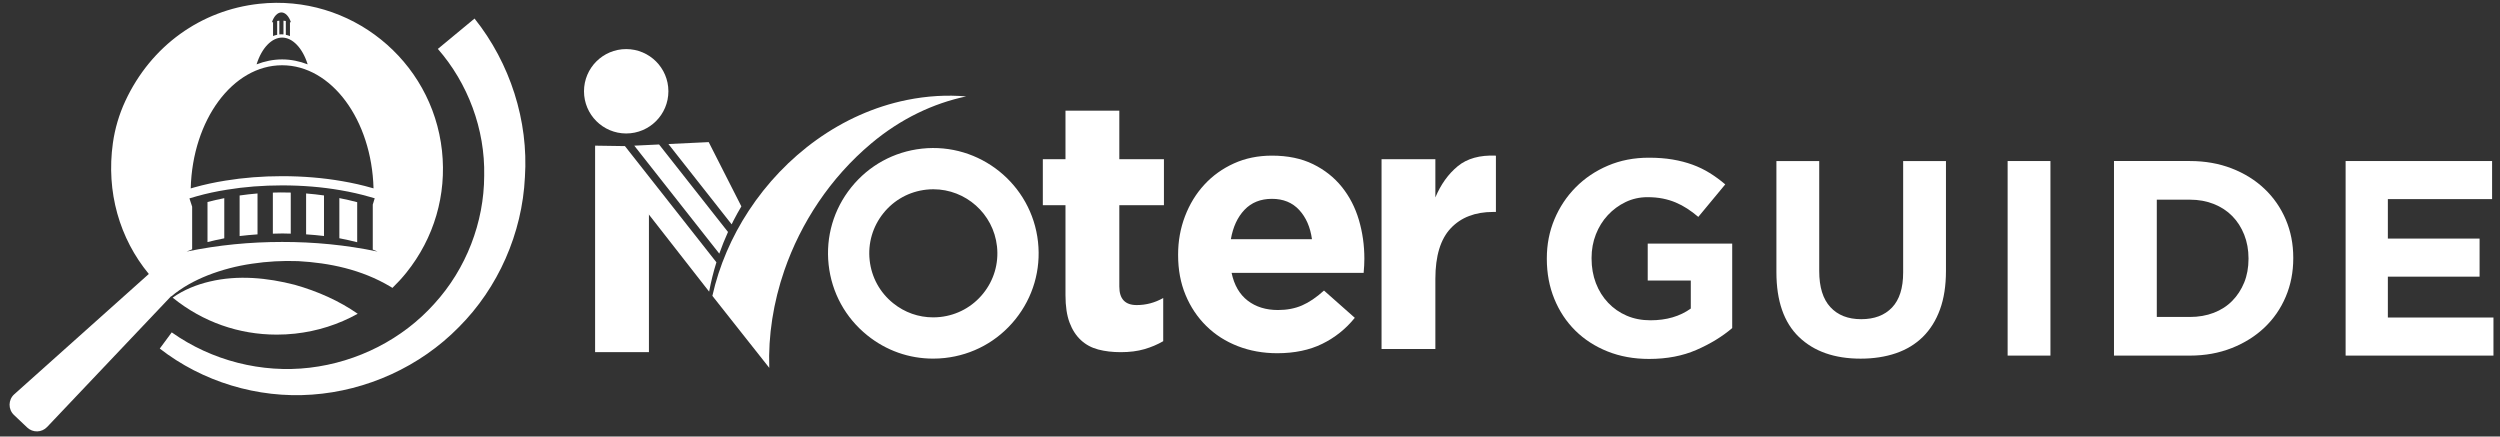 <svg width="252" height="44" viewBox="0 0 252 44" fill="none" xmlns="http://www.w3.org/2000/svg">
<rect x="0" y="0" width="252" height="44" fill="#333333" stroke="none"/>
<path d="M21.144 28.379C19.822 28.689 18.527 29.206 17.404 30.001C17.42 30.014 17.436 30.028 17.452 30.041C20.455 32.455 24.068 33.73 27.9 33.73C28.513 33.73 29.131 33.697 29.737 33.631C31.993 33.386 34.131 32.699 36.057 31.628C34.22 30.343 32.023 29.357 29.705 28.706C26.971 28.002 23.997 27.699 21.144 28.379Z" fill="white"/>
<path d="M47.834 1.87L44.136 4.93C47.162 8.392 48.907 13.02 48.807 17.718C48.798 22.395 46.998 27.103 43.771 30.627C40.581 34.186 36.043 36.499 31.217 37.065C26.393 37.636 21.346 36.361 17.311 33.503L16.105 35.136C20.387 38.469 25.961 40.179 31.457 39.777C36.946 39.39 42.333 36.974 46.251 32.974C50.209 29.021 52.642 23.524 52.912 17.852C53.283 12.192 51.428 6.373 47.834 1.87Z" fill="white"/>
<path d="M19.241 20.442H19.237C19.236 20.437 19.237 20.433 19.236 20.427L19.238 20.434L19.096 19.997C19.341 19.917 19.593 19.844 19.845 19.778C20.8 19.51 21.823 19.288 22.876 19.122C24.633 18.833 26.506 18.687 28.44 18.687C30.49 18.687 32.47 18.851 34.324 19.174C35.353 19.35 36.338 19.573 37.25 19.839C37.417 19.882 37.596 19.935 37.77 19.988L37.64 20.41C37.639 20.421 37.639 20.432 37.639 20.442H37.63L37.634 20.43L37.575 20.623V25.157C37.736 25.225 37.901 25.285 38.06 25.358C34.861 24.689 31.657 24.385 28.438 24.389C25.218 24.389 22.016 24.692 18.815 25.358C18.996 25.275 19.184 25.205 19.369 25.129V25.119V20.834L19.241 20.442ZM28.438 6.578C33.421 6.578 37.471 12.093 37.651 18.987C37.603 18.974 37.552 18.959 37.509 18.948C36.564 18.673 35.544 18.441 34.483 18.26C32.577 17.927 30.544 17.758 28.44 17.758C26.456 17.758 24.532 17.909 22.731 18.205C21.642 18.377 20.584 18.607 19.609 18.881C19.479 18.915 19.353 18.956 19.225 18.993C19.403 12.096 23.453 6.578 28.438 6.578ZM28.438 3.788C29.482 3.788 30.496 4.828 31.013 6.486C30.192 6.171 29.331 5.989 28.438 5.989C27.545 5.989 26.684 6.171 25.863 6.486C26.38 4.828 27.395 3.788 28.438 3.788M28.367 1.253C28.756 1.253 29.135 1.641 29.328 2.26C29.295 2.248 29.261 2.238 29.228 2.226V3.638C29.087 3.58 28.952 3.535 28.811 3.51V2.116C28.733 2.102 28.654 2.092 28.574 2.085V3.471C28.504 3.465 28.44 3.458 28.369 3.458C28.299 3.458 28.228 3.465 28.157 3.471V2.085C28.084 2.091 28.012 2.101 27.939 2.114V3.51C27.799 3.535 27.658 3.574 27.523 3.631V2.22C27.483 2.234 27.444 2.245 27.406 2.26C27.599 1.641 27.977 1.253 28.367 1.253M17.26 29.879C18.347 28.967 19.615 28.278 20.947 27.75C22.366 27.194 23.863 26.805 25.392 26.583C26.922 26.352 28.486 26.264 30.06 26.322C33.188 26.497 36.426 27.151 39.352 28.892C39.421 28.933 39.489 28.978 39.557 29.02C40.051 28.539 40.523 28.029 40.962 27.483C43.76 24.001 45.035 19.639 44.552 15.198C43.555 6.034 35.285 -0.612 26.119 0.383C20.284 1.018 15.234 4.588 12.633 10.18C12.011 11.518 11.585 12.95 11.38 14.411C10.684 19.354 12.055 24.044 15.001 27.616L1.438 39.742C0.819 40.295 0.805 41.259 1.408 41.83L2.742 43.095C3.311 43.634 4.209 43.611 4.749 43.041L17.242 29.864C17.248 29.868 17.254 29.873 17.26 29.879" fill="white"/>
<path d="M24.154 23.793C24.728 23.723 25.333 23.669 25.958 23.625V19.501C25.33 19.553 24.726 19.622 24.154 19.705V23.793Z" fill="white"/>
<path d="M30.855 23.623C31.48 23.665 32.086 23.719 32.659 23.788V19.701C32.088 19.619 31.484 19.552 30.855 19.501V23.623Z" fill="white"/>
<path d="M29.308 19.412C28.974 19.402 28.637 19.395 28.291 19.397C28.023 19.398 27.764 19.406 27.504 19.414V23.554C27.826 23.545 28.142 23.533 28.475 23.533C28.761 23.534 29.031 23.545 29.308 23.552V19.412Z" fill="white"/>
<path d="M34.207 19.967V24.016C34.854 24.14 35.451 24.276 36.005 24.417V20.38C35.459 20.236 34.855 20.096 34.207 19.967Z" fill="white"/>
<path d="M22.607 19.974C22 20.095 21.433 20.226 20.916 20.361V24.401C21.436 24.27 21.987 24.143 22.586 24.027V24.018C22.593 24.017 22.6 24.015 22.607 24.015V19.974Z" fill="white"/>
<path d="M59.986 14.683L65.412 19.078V35.498H59.986V14.683Z" fill="white"/>
<path d="M112.97 35.498C112.136 35.498 111.381 35.409 110.703 35.231C110.025 35.052 109.442 34.737 108.954 34.285C108.466 33.833 108.085 33.244 107.812 32.518C107.538 31.793 107.401 30.871 107.401 29.752V20.686H105.117V16.046H107.401V11.156H112.827V16.046H117.324V20.686H112.827V28.888C112.827 30.13 113.409 30.751 114.576 30.751C115.527 30.751 116.419 30.514 117.252 30.038V34.392C116.681 34.725 116.05 34.993 115.361 35.194C114.671 35.396 113.873 35.498 112.97 35.498Z" fill="white"/>
<path d="M132.246 24.112C132.079 22.898 131.65 21.917 130.961 21.167C130.27 20.418 129.355 20.043 128.212 20.043C127.07 20.043 126.148 20.412 125.446 21.149C124.744 21.887 124.286 22.875 124.072 24.112H132.246ZM128.748 35.605C127.32 35.605 125.993 35.367 124.768 34.891C123.542 34.415 122.484 33.737 121.591 32.856C120.699 31.976 120.003 30.935 119.504 29.733C119.004 28.532 118.754 27.194 118.754 25.718V25.647C118.754 24.29 118.986 23.005 119.45 21.792C119.914 20.578 120.562 19.52 121.395 18.616C122.228 17.711 123.221 16.997 124.375 16.474C125.529 15.95 126.808 15.688 128.212 15.688C129.806 15.688 131.186 15.974 132.352 16.545C133.518 17.116 134.488 17.883 135.262 18.847C136.034 19.811 136.605 20.917 136.975 22.167C137.343 23.416 137.528 24.719 137.528 26.075C137.528 26.289 137.522 26.516 137.51 26.753C137.498 26.991 137.48 27.241 137.456 27.503H124.144C124.405 28.74 124.947 29.674 125.767 30.304C126.588 30.935 127.606 31.25 128.819 31.25C129.723 31.25 130.532 31.096 131.246 30.786C131.96 30.477 132.697 29.977 133.459 29.287L136.564 32.035C135.66 33.154 134.566 34.029 133.281 34.659C131.996 35.289 130.484 35.605 128.748 35.605" fill="white"/>
<path d="M139.26 16.046H144.685V19.901C145.232 18.593 145.982 17.545 146.933 16.76C147.885 15.975 149.17 15.618 150.788 15.689V21.364H150.503C148.694 21.364 147.273 21.912 146.238 23.006C145.203 24.101 144.685 25.802 144.685 28.11V35.177H139.26V16.046Z" fill="white"/>
<path d="M94.083 19.078C93.85 19.078 93.616 19.09 93.38 19.116C91.666 19.302 90.127 20.145 89.047 21.489C87.967 22.833 87.474 24.518 87.661 26.232C87.847 27.947 88.69 29.486 90.034 30.566C91.194 31.498 92.588 31.99 94.063 31.99C94.302 31.99 94.541 31.977 94.775 31.952C96.492 31.765 98.031 30.922 99.111 29.578C100.192 28.234 100.684 26.549 100.497 24.836C100.138 21.533 97.333 19.078 94.083 19.078ZM94.063 36.149C91.629 36.149 89.336 35.339 87.43 33.808C85.219 32.032 83.833 29.501 83.526 26.682C83.22 23.863 84.029 21.094 85.806 18.884C87.581 16.674 90.112 15.288 92.931 14.982C98.744 14.351 103.999 18.568 104.632 24.385C104.938 27.204 104.129 29.973 102.353 32.183C100.577 34.393 98.046 35.779 95.227 36.086C94.845 36.128 94.453 36.149 94.063 36.149" fill="white"/>
<path d="M58.867 9.201C58.867 11.55 60.772 13.454 63.121 13.454C65.47 13.454 67.374 11.55 67.374 9.201C67.374 6.852 65.47 4.948 63.121 4.948C60.772 4.948 58.867 6.852 58.867 9.201Z" fill="white"/>
<path d="M73.937 22.233C74.185 21.747 74.453 21.273 74.73 20.803L71.438 14.325L67.375 14.518C69.196 16.832 71.618 19.907 73.751 22.614C73.814 22.487 73.872 22.358 73.937 22.233Z" fill="white"/>
<path d="M73.382 23.385C71.319 20.767 68.462 17.142 66.434 14.563L63.934 14.682C65.835 17.102 69.556 21.827 72.505 25.567C72.765 24.829 73.058 24.101 73.382 23.385Z" fill="white"/>
<path d="M72.215 26.44C69.592 23.114 64.964 17.24 62.993 14.727L59.984 14.682L71.481 29.398C71.667 28.401 71.91 27.413 72.215 26.44Z" fill="white"/>
<path d="M97.389 9.718C94.11 10.411 90.818 11.941 87.808 14.47C83.705 17.915 80.726 22.445 79.059 27.267C77.952 30.485 77.427 33.832 77.543 37.08L71.807 29.823C72.485 26.794 73.746 23.873 75.474 21.242C79.114 15.69 84.813 11.419 91.404 10.08C93.459 9.664 95.466 9.552 97.389 9.718Z" fill="white"/>
<path d="M166.229 36.181C164.697 36.181 163.302 35.929 162.041 35.424C160.781 34.92 159.697 34.219 158.791 33.323C157.885 32.426 157.18 31.362 156.676 30.128C156.171 28.896 155.92 27.552 155.92 26.094V26.038C155.92 24.637 156.176 23.326 156.689 22.102C157.203 20.879 157.917 19.804 158.833 18.88C159.749 17.956 160.832 17.227 162.083 16.695C163.335 16.162 164.707 15.896 166.202 15.896C167.079 15.896 167.878 15.956 168.598 16.078C169.316 16.2 169.984 16.372 170.6 16.597C171.217 16.821 171.795 17.102 172.337 17.438C172.879 17.773 173.401 18.157 173.906 18.586L171.189 21.863C170.815 21.546 170.441 21.266 170.067 21.024C169.694 20.781 169.307 20.576 168.905 20.408C168.503 20.238 168.069 20.108 167.603 20.014C167.136 19.921 166.622 19.875 166.062 19.875C165.277 19.875 164.545 20.039 163.861 20.366C163.18 20.694 162.582 21.134 162.069 21.686C161.555 22.239 161.154 22.884 160.864 23.624C160.575 24.363 160.43 25.154 160.43 25.996V26.052C160.43 26.951 160.575 27.779 160.864 28.538C161.154 29.296 161.565 29.956 162.097 30.517C162.63 31.078 163.254 31.514 163.975 31.822C164.693 32.132 165.492 32.285 166.37 32.285C167.976 32.285 169.33 31.892 170.432 31.101V28.28H166.09V24.553H174.606V33.071C173.599 33.929 172.398 34.663 171.005 35.269C169.615 35.876 168.023 36.181 166.229 36.181" fill="white"/>
<path d="M187.552 36.152C184.919 36.152 182.846 35.424 181.332 33.967C179.82 32.51 179.062 30.335 179.062 27.438V16.233H183.378V27.327C183.378 28.934 183.751 30.143 184.499 30.955C185.246 31.768 186.282 32.174 187.609 32.174C188.935 32.174 189.971 31.782 190.718 30.998C191.465 30.212 191.838 29.035 191.838 27.466V16.233H196.153V27.299C196.153 28.793 195.953 30.091 195.551 31.193C195.15 32.295 194.574 33.215 193.828 33.953C193.081 34.691 192.175 35.242 191.11 35.606C190.046 35.969 188.859 36.152 187.552 36.152Z" fill="white"/>
<path d="M202.369 16.232H206.684V35.844H202.369V16.232Z" fill="white"/>
<path d="M220.739 31.95C221.617 31.95 222.42 31.809 223.148 31.53C223.876 31.249 224.498 30.849 225.012 30.325C225.526 29.802 225.925 29.186 226.216 28.476C226.504 27.765 226.65 26.972 226.65 26.095V26.038C226.65 25.179 226.504 24.385 226.216 23.657C225.925 22.928 225.526 22.302 225.012 21.78C224.498 21.257 223.876 20.852 223.148 20.561C222.42 20.272 221.617 20.127 220.739 20.127H217.405V31.95H220.739V31.95ZM213.09 16.232H220.739C222.27 16.232 223.676 16.48 224.955 16.975C226.235 17.47 227.336 18.157 228.262 19.035C229.186 19.912 229.9 20.944 230.405 22.13C230.909 23.316 231.161 24.6 231.161 25.983V26.038C231.161 27.42 230.909 28.71 230.405 29.905C229.9 31.101 229.186 32.137 228.262 33.014C227.336 33.892 226.235 34.582 224.955 35.087C223.676 35.592 222.27 35.845 220.739 35.845H213.09V16.232V16.232Z" fill="white"/>
<path d="M236.438 16.232H251.203V20.07H240.696V24.049H249.941V27.887H240.696V32.006H251.341V35.844H236.438V16.232V16.232Z" fill="white"/>
</svg>
